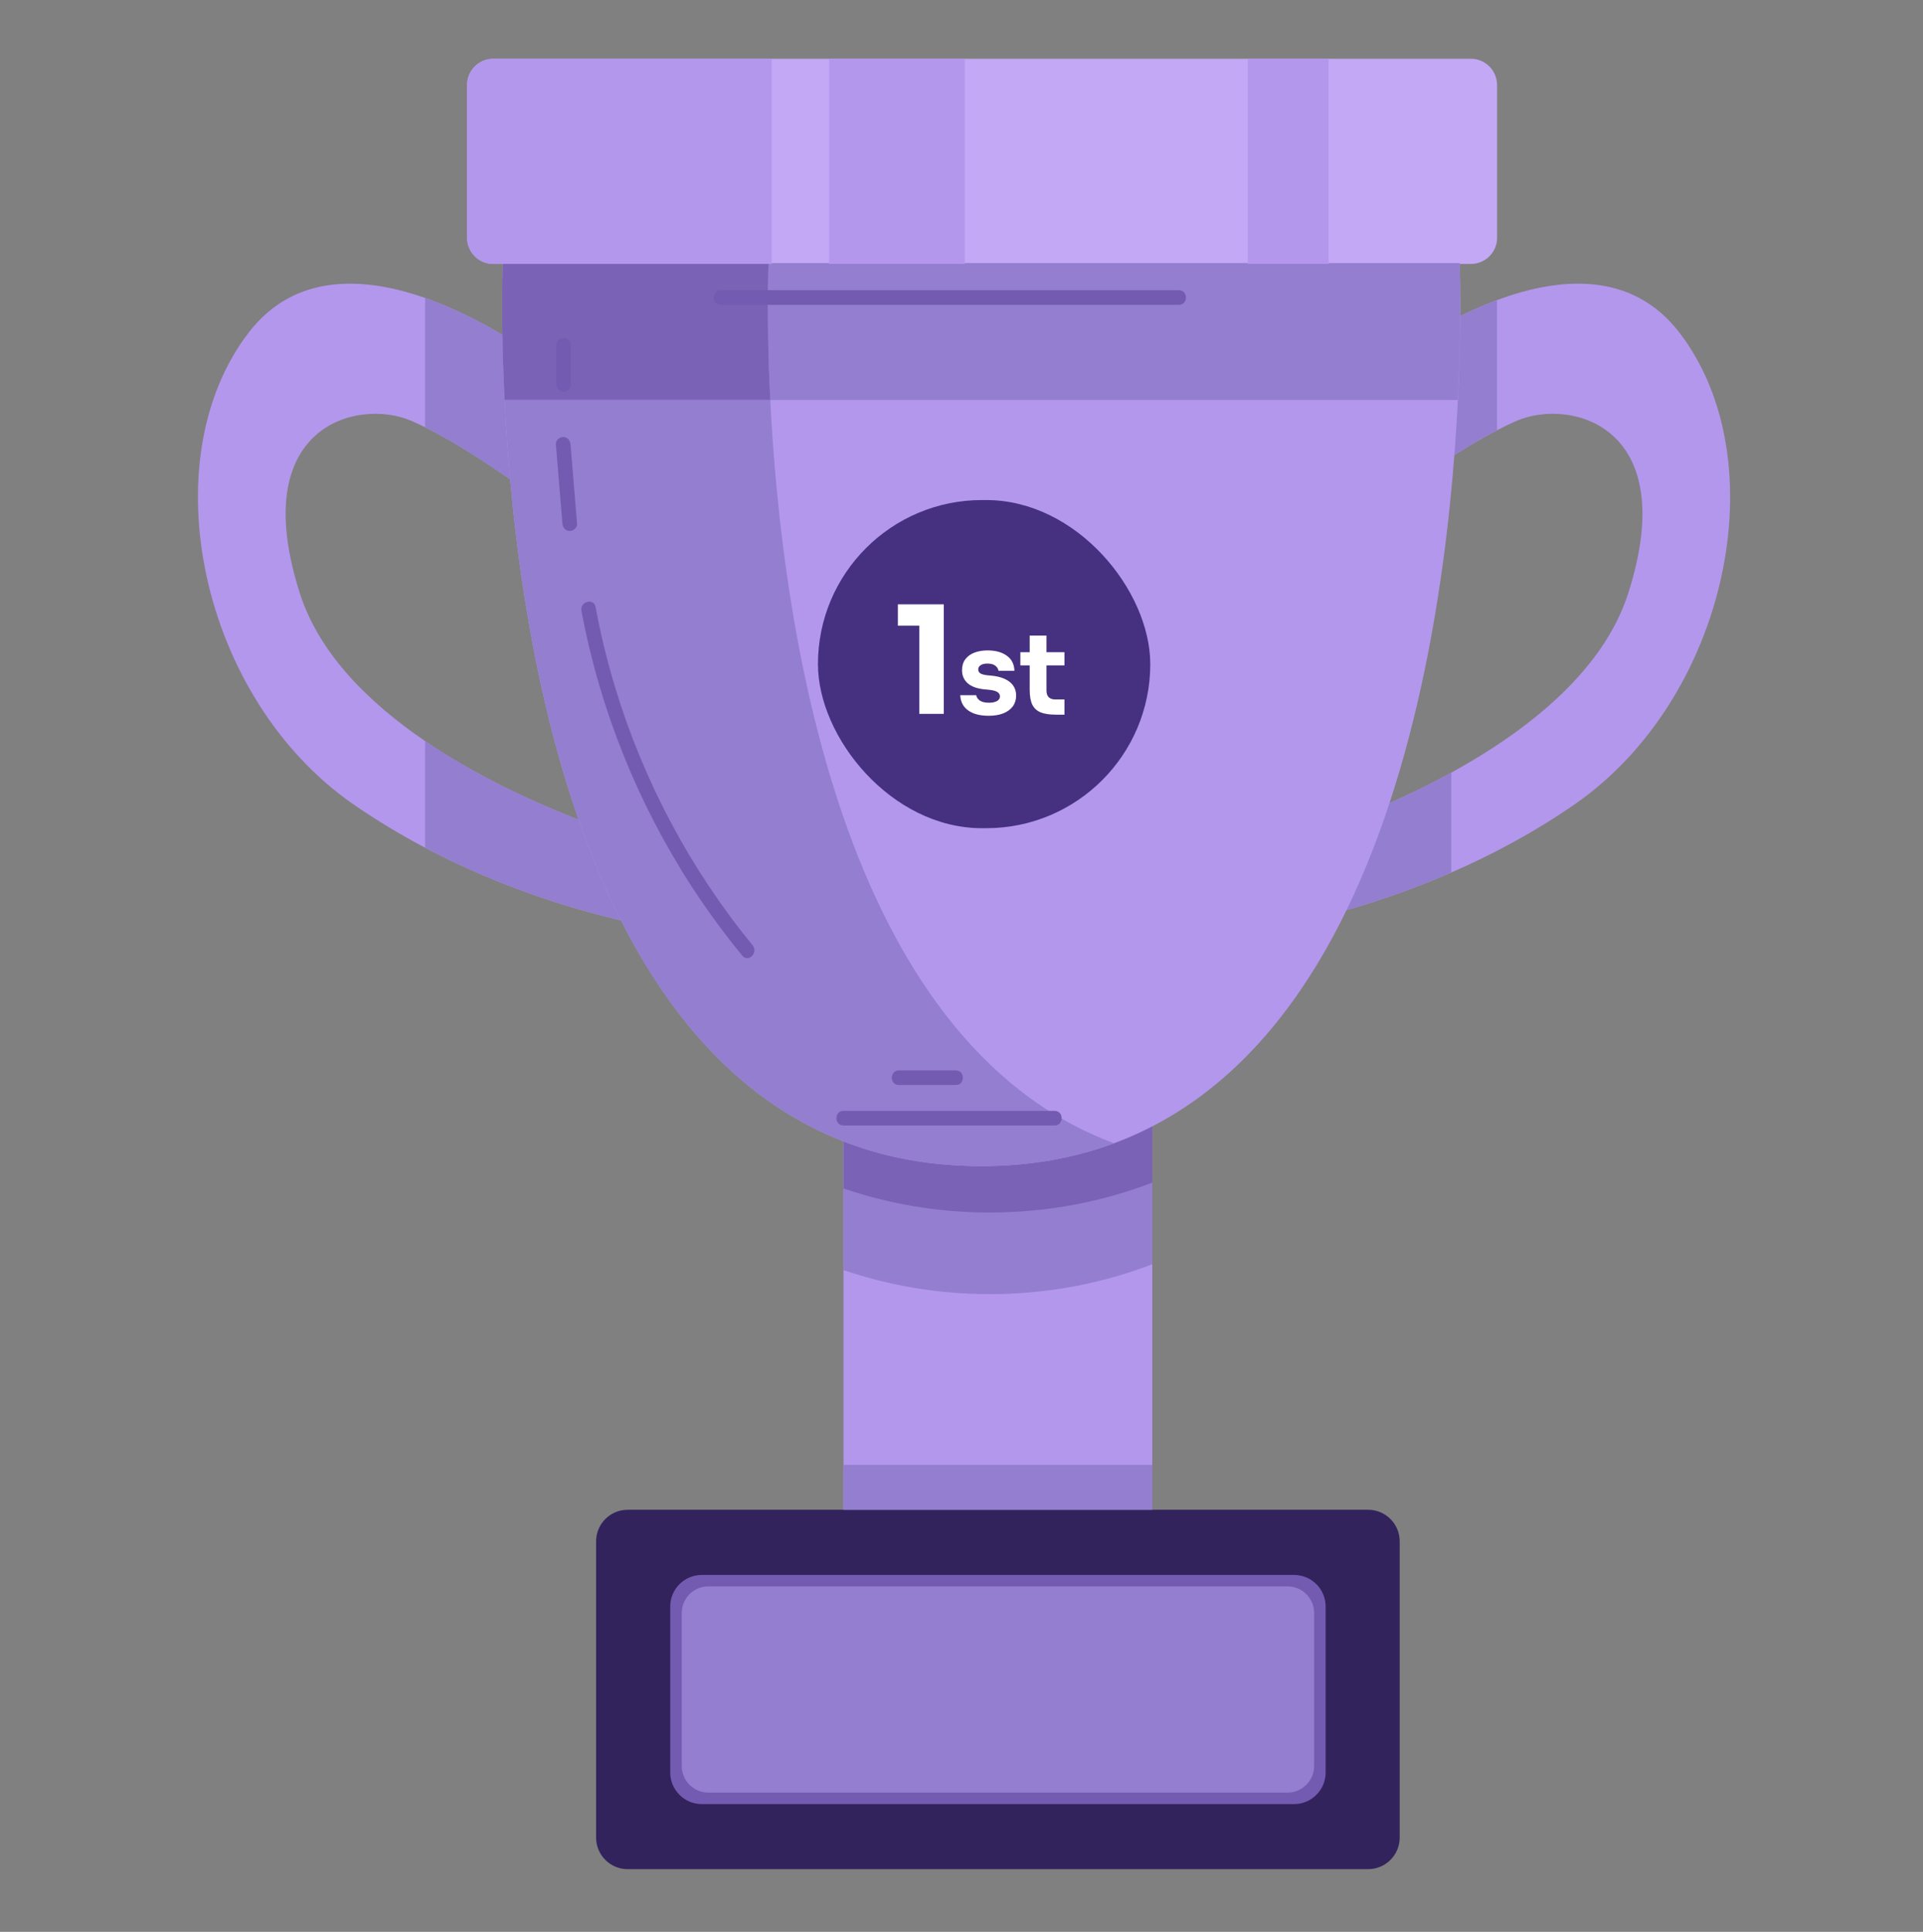 <svg width="232" height="233" viewBox="0 0 232 233" fill="none" xmlns="http://www.w3.org/2000/svg">
<rect x="0" y="0" width="232" height="233" fill="#808080" stroke="none"/>
<path d="M139.017 123.573H101.766V182.095H139.017V123.573Z" fill="#B397ED"/>
<path d="M139.017 123.573V152.481C132.933 154.817 126.319 156.088 119.417 156.088C113.239 156.088 107.302 155.07 101.766 153.187V123.573H139.017Z" fill="#947ED0"/>
<path d="M139.017 113.729V142.637C132.933 144.973 126.319 146.244 119.417 146.244C113.239 146.244 107.302 145.226 101.766 143.343V113.729H139.017Z" fill="#7A62B7"/>
<path d="M165.059 182.095H75.723C73.62 182.095 71.916 183.799 71.916 185.902V221.635C71.916 223.737 73.62 225.442 75.723 225.442H165.059C167.161 225.442 168.866 223.737 168.866 221.635V185.902C168.866 183.799 167.161 182.095 165.059 182.095Z" fill="#33235D"/>
<path d="M156.123 189.956H84.668C82.566 189.956 80.861 191.66 80.861 193.763V213.786C80.861 215.888 82.566 217.593 84.668 217.593H156.123C158.225 217.593 159.93 215.888 159.93 213.786V193.763C159.93 191.66 158.225 189.956 156.123 189.956Z" fill="#745BB2"/>
<path d="M158.545 212.991V194.551C158.545 192.774 157.104 191.333 155.326 191.333H85.466C83.689 191.333 82.248 192.774 82.248 194.551V212.991C82.248 214.769 83.689 216.21 85.466 216.21H155.326C157.104 216.21 158.545 214.769 158.545 212.991Z" fill="#947ED0"/>
<path d="M81.689 112.3C81.689 112.3 67.014 110.535 51.281 102.244C48.415 100.726 45.508 98.996 42.655 97.025C24.144 84.222 18.131 55.532 30.01 40.104C35.576 32.878 43.955 33.373 51.286 35.938C59.6 38.845 66.573 44.423 66.573 44.423L65.343 60.545C65.343 60.545 57.576 54.655 51.286 51.53C50.716 51.242 50.145 50.977 49.604 50.748C43.126 47.971 29.704 51.372 36.182 71.577C38.518 78.867 44.538 84.787 51.286 89.382C63.243 97.531 77.476 101.503 77.476 101.503L81.695 112.3H81.689Z" fill="#B397ED"/>
<path d="M189.952 97.025C184.998 100.455 179.902 103.138 175.095 105.233C161.927 110.976 150.918 112.305 150.918 112.305L155.137 101.508C155.137 101.508 164.928 98.772 175.095 93.189C184.092 88.246 193.388 81.062 196.43 71.577C202.908 51.365 189.487 47.97 183.003 50.748C182.238 51.071 181.438 51.46 180.614 51.889C178.796 52.837 176.884 53.978 175.095 55.125C170.841 57.838 167.269 60.544 167.269 60.544L166.04 44.422C166.04 44.422 169.8 41.416 175.095 38.662C176.801 37.774 178.667 36.914 180.614 36.197C188.104 33.408 196.854 32.643 202.602 40.104C214.482 55.531 208.463 84.227 189.952 97.025Z" fill="#B397ED"/>
<path d="M180.614 36.197V51.889C178.795 52.836 176.883 53.978 175.094 55.125C170.84 57.838 167.269 60.544 167.269 60.544L166.039 44.422C166.039 44.422 169.799 41.416 175.094 38.662C176.801 37.773 178.666 36.914 180.614 36.197Z" fill="#947ED0"/>
<path d="M65.338 60.544C65.338 60.544 57.571 54.655 51.281 51.53V35.938C59.595 38.844 66.568 44.422 66.568 44.422L65.338 60.544Z" fill="#947ED0"/>
<path d="M77.471 101.502L81.689 112.3C81.689 112.3 67.015 110.534 51.281 102.244V89.376C63.237 97.525 77.471 101.497 77.471 101.497V101.502Z" fill="#947ED0"/>
<path d="M175.096 38.662V55.12C170.842 57.838 167.271 60.544 167.271 60.544L166.041 44.422C166.041 44.422 169.801 41.416 175.096 38.668V38.662Z" fill="white"/>
<path d="M167.019 61.103L165.736 44.287L165.86 44.187C165.895 44.158 169.708 41.127 174.962 38.397L175.392 38.174V55.278L175.257 55.367C171.061 58.044 167.484 60.75 167.449 60.774L167.019 61.097V61.103ZM166.348 44.552L167.525 59.986C168.59 59.197 171.491 57.079 174.803 54.961V39.151C170.338 41.516 167.013 44.04 166.348 44.558V44.552Z" fill="black"/>
<path d="M155.137 101.503C155.137 101.503 164.934 98.772 175.095 93.183V105.233C161.927 110.976 150.918 112.3 150.918 112.3L155.137 101.503Z" fill="#947ED0"/>
<path d="M180.616 10.248V28.677C180.616 30.424 179.198 31.837 177.457 31.837H59.513C57.766 31.837 56.353 30.424 56.353 28.677V10.248C56.353 8.501 57.772 7.089 59.513 7.089H177.451C179.198 7.089 180.611 8.501 180.611 10.248H180.616Z" fill="#C3A8F6"/>
<path d="M175.885 48.241C174.379 78.702 165.506 140.642 118.381 140.642C71.257 140.642 62.384 78.702 60.877 48.241C60.383 38.315 60.672 31.731 60.672 31.731H176.097C176.097 31.731 176.385 38.315 175.891 48.241H175.885Z" fill="#B397ED"/>
<path d="M175.883 48.241H92.925C92.437 38.315 92.725 31.731 92.725 31.731H176.095C176.095 31.731 176.377 38.315 175.883 48.241Z" fill="#947ED0"/>
<path d="M92.927 48.241H60.878C60.807 46.794 60.748 45.417 60.707 44.122C60.701 44.016 60.695 43.916 60.695 43.816C60.684 43.404 60.672 43.004 60.66 42.604C60.648 42.363 60.642 42.122 60.642 41.88C60.625 40.927 60.607 40.027 60.595 39.192C60.542 34.514 60.666 31.731 60.666 31.731H92.727C92.727 31.731 92.439 38.315 92.927 48.241Z" fill="#7A62B7"/>
<path d="M60.592 39.192C60.604 40.027 60.621 40.927 60.639 41.88C60.615 40.927 60.604 40.027 60.592 39.192Z" fill="#6449AB"/>
<path d="M134.417 137.895C129.639 139.666 124.314 140.648 118.383 140.648C69.017 140.648 61.627 72.677 60.709 44.122C60.75 45.417 60.809 46.794 60.88 48.241H92.929C94.253 74.866 101.196 125.562 134.417 137.895Z" fill="#947ED0"/>
<path d="M93.109 7.089V31.831H59.511C57.764 31.831 56.352 30.419 56.352 28.671V10.248C56.352 8.501 57.77 7.089 59.511 7.089H93.109Z" fill="#B397ED"/>
<path d="M116.402 7.089H100.016V31.831H116.402V7.089Z" fill="#B397ED"/>
<path d="M160.293 7.089H150.543V31.831H160.293V7.089Z" fill="#B397ED"/>
<path d="M67.106 41.663V46.358C67.106 46.817 67.511 47.264 67.988 47.241C68.465 47.217 68.871 46.852 68.871 46.358V41.663C68.871 41.204 68.465 40.757 67.988 40.78C67.511 40.804 67.106 41.169 67.106 41.663Z" fill="#745BB2"/>
<path d="M67.065 53.59C67.33 56.779 67.589 59.968 67.853 63.157C67.895 63.633 68.23 64.039 68.736 64.039C69.183 64.039 69.66 63.633 69.619 63.157L68.83 53.59C68.789 53.113 68.454 52.707 67.948 52.707C67.5 52.707 67.024 53.113 67.065 53.59Z" fill="#745BB2"/>
<path d="M70.147 73.665C72.359 85.504 76.925 96.901 83.492 106.992C85.357 109.864 87.393 112.623 89.558 115.271C90.276 116.148 91.523 114.894 90.806 114.023C83.315 104.886 77.655 94.253 74.225 82.95C73.254 79.744 72.46 76.49 71.847 73.201C71.642 72.083 69.935 72.559 70.147 73.671V73.665Z" fill="#745BB2"/>
<path d="M86.951 36.767C101.308 36.767 115.665 36.767 130.022 36.767C134.088 36.767 138.153 36.767 142.225 36.767C143.361 36.767 143.361 35.002 142.225 35.002C127.868 35.002 113.511 35.002 99.155 35.002C95.089 35.002 91.023 35.002 86.951 35.002C85.816 35.002 85.816 36.767 86.951 36.767Z" fill="#745BB2"/>
<path d="M101.764 135.747C110.254 135.747 118.745 135.747 127.229 135.747C128.365 135.747 128.365 133.982 127.229 133.982C118.739 133.982 110.248 133.982 101.764 133.982C100.628 133.982 100.628 135.747 101.764 135.747Z" fill="#745BB2"/>
<path d="M108.447 130.869H115.308C116.444 130.869 116.444 129.104 115.308 129.104H108.447C107.312 129.104 107.312 130.869 108.447 130.869Z" fill="#745BB2"/>
<path d="M139.017 176.676H101.766V182.101H139.017V176.676Z" fill="#947ED0"/>
<rect x="98.682" y="60.312" width="40.092" height="39.577" rx="19.788" fill="#463080"/>
<path d="M110.913 86.101V74.847L111.709 75.463H108.326V72.893H113.862V86.101H110.913ZM119.28 86.331C118.222 86.331 117.394 86.114 116.797 85.68C116.2 85.246 115.883 84.635 115.847 83.848H117.774C117.81 84.083 117.95 84.296 118.195 84.486C118.448 84.667 118.823 84.757 119.321 84.757C119.701 84.757 120.013 84.694 120.257 84.567C120.51 84.432 120.637 84.242 120.637 83.997C120.637 83.78 120.542 83.608 120.352 83.482C120.162 83.346 119.823 83.251 119.334 83.197L118.751 83.143C117.855 83.052 117.181 82.803 116.729 82.396C116.286 81.989 116.064 81.469 116.064 80.836C116.064 80.311 116.195 79.872 116.458 79.52C116.72 79.167 117.082 78.9 117.543 78.719C118.014 78.538 118.547 78.448 119.144 78.448C120.103 78.448 120.877 78.66 121.465 79.085C122.053 79.501 122.36 80.108 122.387 80.904H120.461C120.424 80.659 120.298 80.456 120.081 80.293C119.864 80.121 119.542 80.035 119.117 80.035C118.783 80.035 118.516 80.099 118.317 80.225C118.118 80.352 118.018 80.524 118.018 80.741C118.018 80.949 118.104 81.107 118.276 81.216C118.448 81.324 118.728 81.401 119.117 81.446L119.701 81.501C120.614 81.6 121.324 81.853 121.831 82.261C122.338 82.668 122.591 83.215 122.591 83.902C122.591 84.4 122.455 84.834 122.184 85.205C121.912 85.567 121.528 85.847 121.03 86.046C120.533 86.236 119.949 86.331 119.28 86.331ZM127.376 86.196C126.625 86.196 126.019 86.105 125.558 85.924C125.097 85.734 124.757 85.422 124.54 84.988C124.332 84.545 124.228 83.948 124.228 83.197V76.657H126.25V83.278C126.25 83.631 126.34 83.902 126.521 84.092C126.711 84.273 126.978 84.364 127.322 84.364H128.421V86.196H127.376ZM123.102 80.252V78.665H128.421V80.252H123.102Z" fill="white"/>
</svg>

